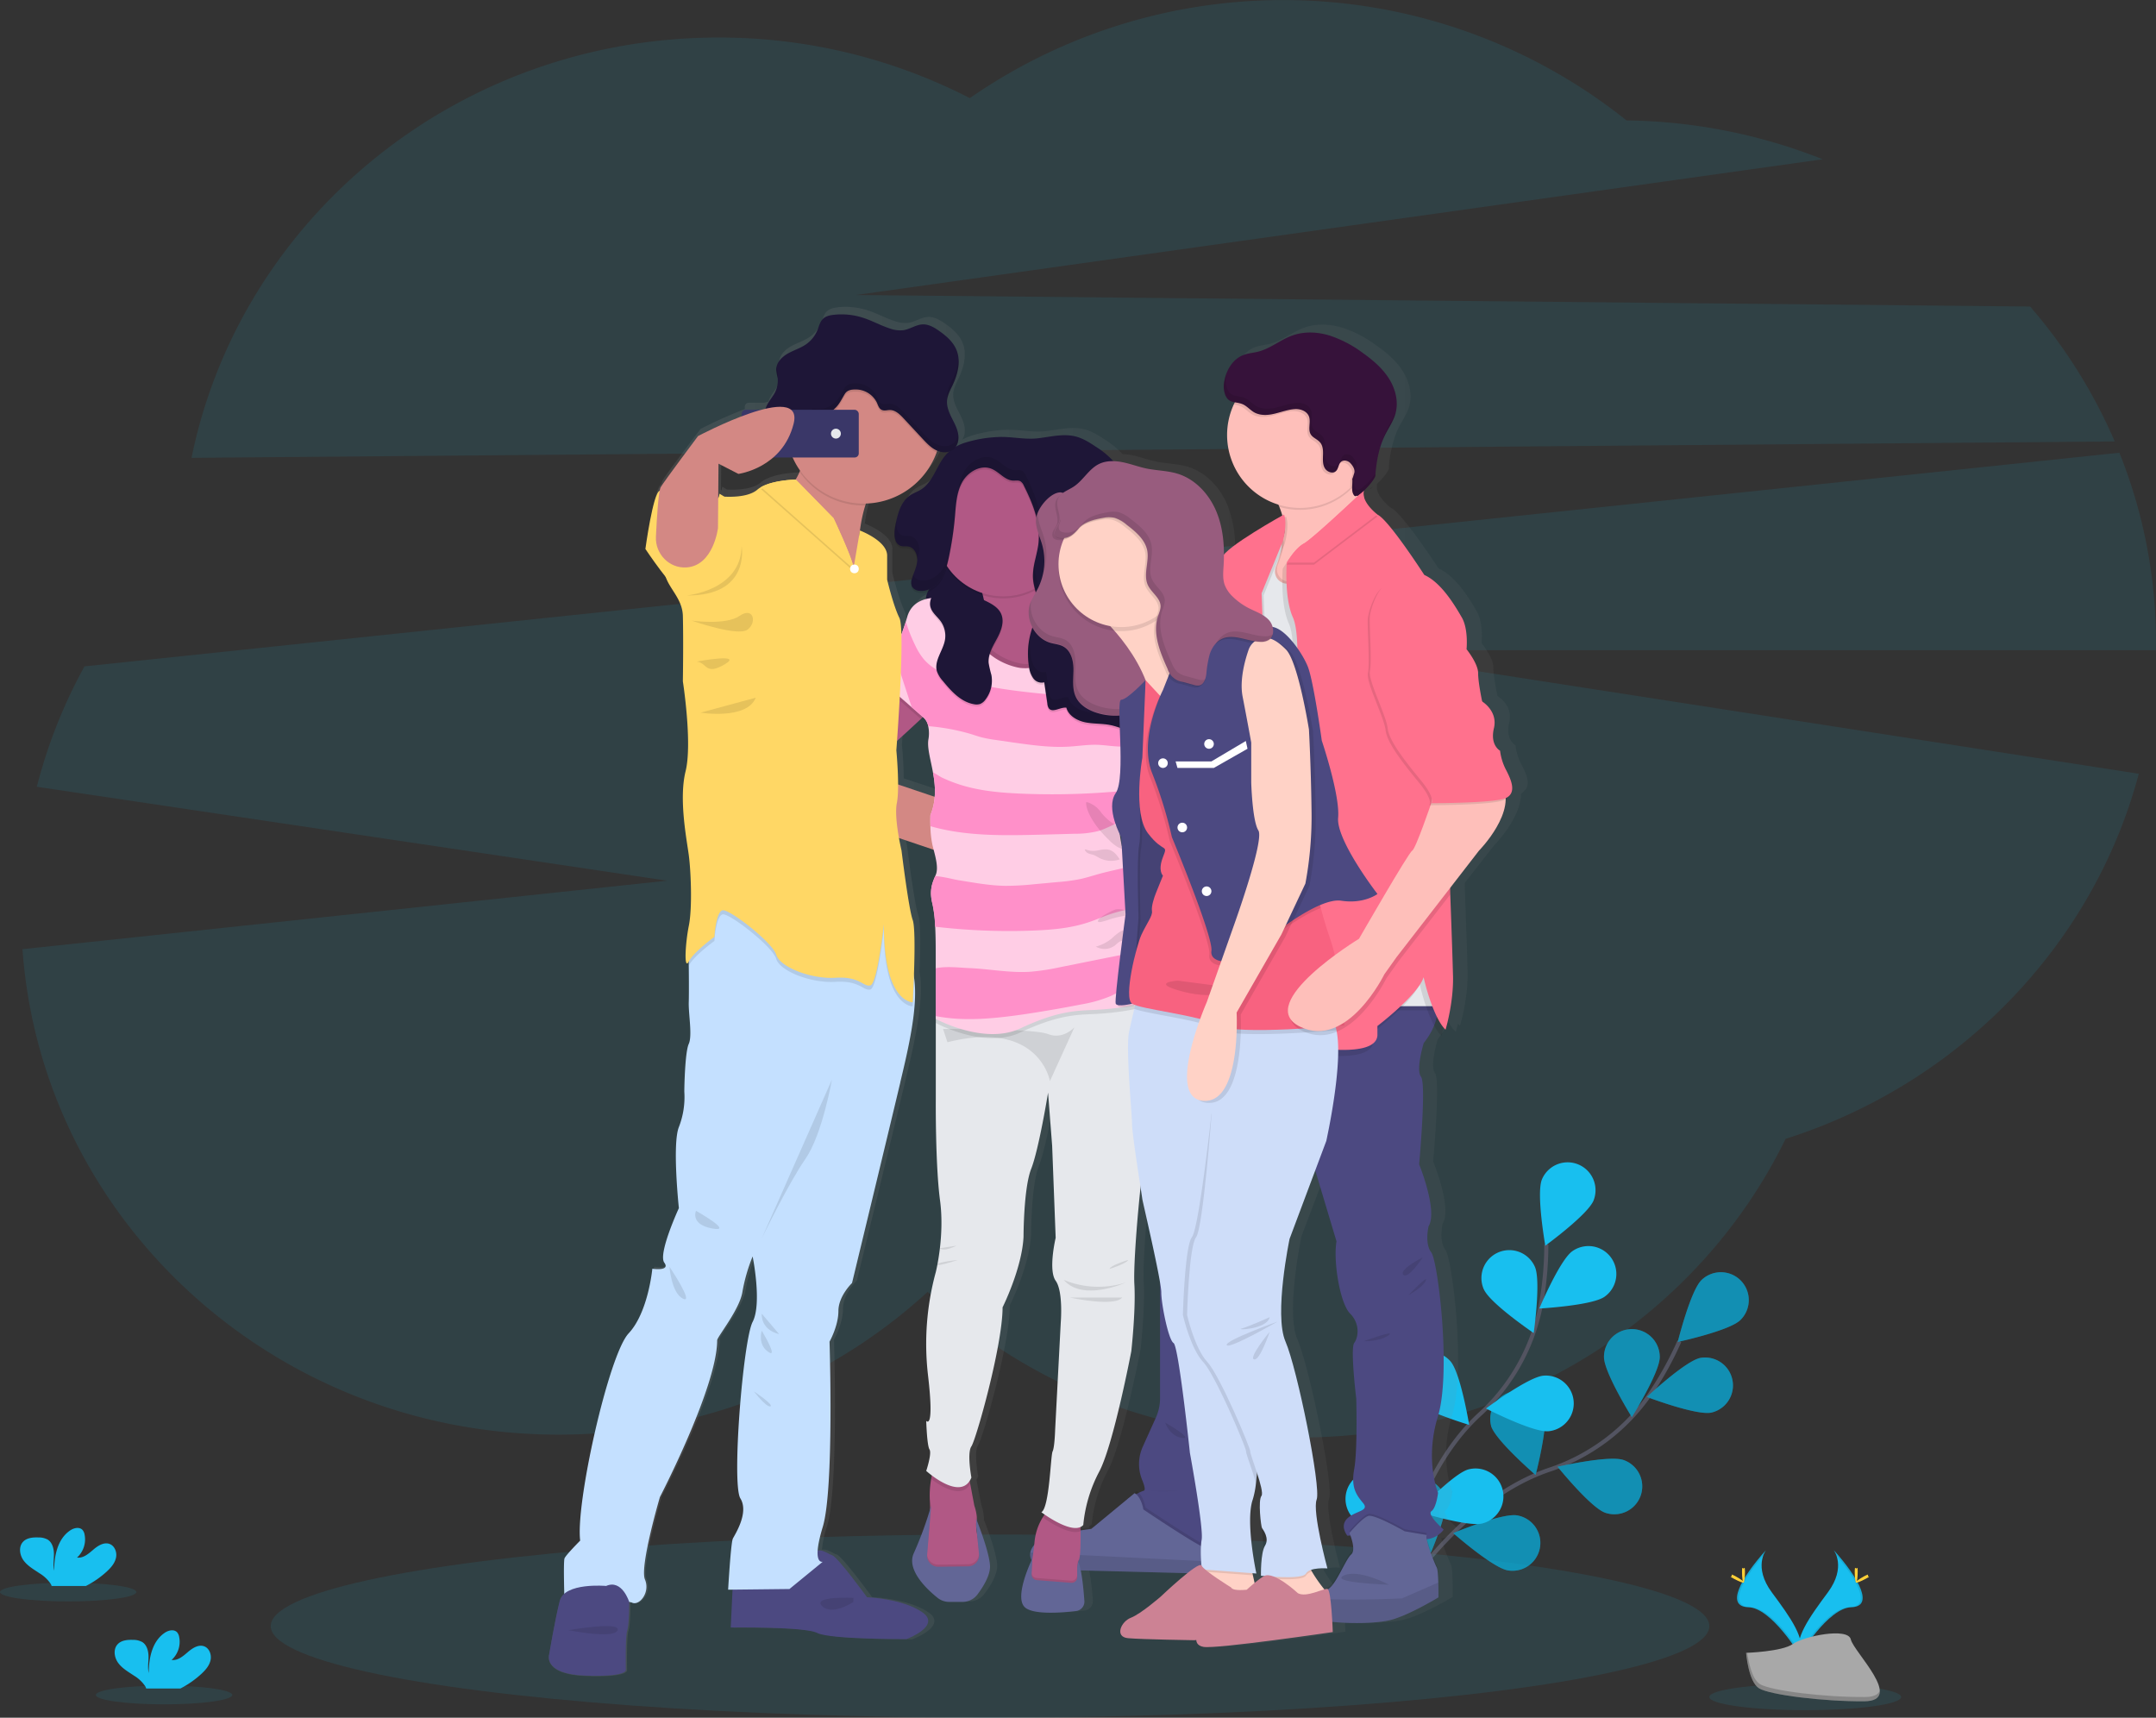<svg xmlns="http://www.w3.org/2000/svg" width="1054.69" height="840.23"><rect width="100%" height="100%" fill="#333333" stroke="none"/><defs><linearGradient id="a" x1="341.12" x2="820" y1="514.64" y2="514.64" gradientUnits="userSpaceOnUse"><stop offset="0" stop-color="#808080" stop-opacity=".25"/><stop offset=".54" stop-color="#808080" stop-opacity=".12"/><stop offset="1" stop-color="#808080" stop-opacity=".1"/></linearGradient></defs><title>group selfie</title><path fill="#18bfef" d="M1034.5 215.94a254.34 254.34 0 0 0-41.4-66l-574.37-5.63 472.9-66.4a268.3 268.3 0 0 0-95.95-19A268.93 268.93 0 0 0 474.43 48 267.75 267.75 0 0 0 351.5 18.36c-127.62 0-233.96 88.38-257.8 205.6zM1054.68 314.24a248.33 248.33 0 0 0-17.9-92.78L41.34 325.96a249.9 249.9 0 0 0-23.32 58.9l308.32 45.94L11 464.3C20.5 597 134.24 701.77 273.2 701.77c69.94 0 133.5-26.56 180.6-69.85 47.23 44.1 111.4 71.24 182.1 71.24 104.9 0 195.43-59.72 237.6-146.08 84.58-26.85 150.3-94.26 172.78-178.58l-389.83-60.47h398.2c0-1.26.03-2.52.03-3.8z" opacity=".1"/><path fill="none" stroke="#535461" stroke-width="2" stroke-miterlimit="10" d="M678.87 790.86s31.5-55.8 79-71.9a97.17 97.17 0 0 0 49.2-36.8 164.1 164.1 0 0 0 14.46-26.05"/><path fill="#18bfef" d="M851.34 645.75c-5.4 5.24-30.6 10.67-30.6 10.67s6.2-25 11.6-30.25a13.64 13.64 0 1 1 19 19.58zM837.13 691c-7.4 1.47-31.48-7.67-31.48-7.67s18.78-17.63 26.17-19.1a13.65 13.65 0 0 1 5.3 26.77zM785.26 739.97c-7.12-2.47-23.3-22.5-23.3-22.5s25.1-5.75 32.23-3.3a13.65 13.65 0 0 1-8.94 25.8zM737.67 768.18c-7.43-1.23-26.77-18.25-26.77-18.25s23.78-9.9 31.2-8.67a13.64 13.64 0 0 1-4.43 26.92zM784.65 663.8c0 7.53 13.63 29.4 13.63 29.4s13.65-21.86 13.66-29.4a13.65 13.65 0 0 0-27.3 0zM729.4 697.5c2.26 7.2 21.8 24 21.8 24s6.5-24.94 4.25-32.13a13.64 13.64 0 0 0-26 8.15zM680.22 737.62c1 7.46 17.44 27.3 17.44 27.3s10.6-23.47 9.6-30.94a13.65 13.65 0 0 0-27 3.64z"/><path d="M851.34 645.75c-5.4 5.24-30.6 10.67-30.6 10.67s6.2-25 11.6-30.25a13.64 13.64 0 1 1 19 19.58zM837.13 691c-7.4 1.47-31.48-7.67-31.48-7.67s18.78-17.63 26.17-19.1a13.65 13.65 0 0 1 5.3 26.77zM785.26 739.97c-7.12-2.47-23.3-22.5-23.3-22.5s25.1-5.75 32.23-3.3a13.65 13.65 0 0 1-8.94 25.8zM737.67 768.18c-7.43-1.23-26.77-18.25-26.77-18.25s23.78-9.9 31.2-8.67a13.64 13.64 0 0 1-4.43 26.92zM784.65 663.8c0 7.53 13.63 29.4 13.63 29.4s13.65-21.86 13.66-29.4a13.65 13.65 0 0 0-27.3 0zM729.4 697.5c2.26 7.2 21.8 24 21.8 24s6.5-24.94 4.25-32.13a13.64 13.64 0 0 0-26 8.15zM680.22 737.62c1 7.46 17.44 27.3 17.44 27.3s10.6-23.47 9.6-30.94a13.65 13.65 0 0 0-27 3.64z" opacity=".25"/><path fill="none" stroke="#535461" stroke-width="2" stroke-miterlimit="10" d="M680.68 789.75s6.2-63.8 43-97.73a97.1 97.1 0 0 0 30.06-53.57 163.43 163.43 0 0 0 2.7-29.74"/><path fill="#18bfef" d="M779.58 587.18c-2.82 7-23.64 22.16-23.64 22.16s-4.48-25.37-1.67-32.36a13.64 13.64 0 0 1 25.3 10.2zM784.9 634.33c-6.17 4.33-31.9 5.75-31.9 5.75s10-23.73 16.2-28.07a13.64 13.64 0 0 1 15.7 22.33zM757.34 700.1c-7.5.64-30.43-11.12-30.43-11.12s20.64-15.43 28.15-16.06a13.64 13.64 0 0 1 2.3 27.2zM725.25 745.2c-7.3 1.88-31.87-5.84-31.87-5.84s17.72-18.7 25-20.6a13.65 13.65 0 0 1 6.85 26.43zM725.9 630.72c3.05 6.9 24.37 21.35 24.37 21.35s3.63-25.5.58-32.4a13.64 13.64 0 1 0-25 11zM689.05 683.9c5 5.68 29.65 13.1 29.65 13.1s-4.17-25.43-9.14-31.1a13.64 13.64 0 0 0-20.5 18zM660.34 740.53c4 6.42 27 17.9 27 17.9s.2-25.76-3.76-32.18a13.64 13.64 0 1 0-23.24 14.28z"/><ellipse cx="33.36" cy="778.77" fill="#18bfef" rx="33.36" ry="4.58" opacity=".1"/><ellipse cx="80.25" cy="829.12" fill="#18bfef" rx="33.36" ry="4.58" opacity=".1"/><path fill="#18bfef" d="M98.6 818.7c2-1.84 3.83-4 4.4-6.63s-.56-5.78-3.07-6.74c-2.8-1.08-5.82.88-8.1 2.85s-4.9 4.22-7.88 3.8a12 12 0 0 0 3.7-11.23 4.73 4.73 0 0 0-1-2.28c-1.55-1.67-4.38-1-6.25.36-6 4.2-7.6 12.27-7.65 19.55-.6-2.62-.1-5.36-.1-8s-.76-5.68-3-7.12a9.1 9.1 0 0 0-4.62-1.1c-2.68-.1-5.66.18-7.48 2.14-2.27 2.43-1.68 6.5.3 9.18s5 4.36 7.73 6.2a17.23 17.23 0 0 1 5.54 5.28 6.32 6.32 0 0 1 .4 1h16.72a47 47 0 0 0 10.37-7.26zM52.34 768.62c2-1.83 3.82-4 4.4-6.62s-.57-5.78-3.08-6.74c-2.8-1.08-5.82.87-8.1 2.84s-4.9 4.22-7.88 3.8a12 12 0 0 0 3.7-11.22 4.68 4.68 0 0 0-1-2.28c-1.55-1.67-4.38-1-6.25.36-6 4.2-7.62 12.27-7.65 19.55-.6-2.62-.1-5.35-.1-8.05s-.76-5.67-3-7.12a9.12 9.12 0 0 0-4.62-1.08c-2.68-.1-5.66.17-7.48 2.12-2.27 2.44-1.7 6.5.3 9.2s5 4.34 7.73 6.2a17.26 17.26 0 0 1 5.55 5.27 5.8 5.8 0 0 1 .4.94h16.78a46.3 46.3 0 0 0 10.3-7.16z"/><ellipse cx="883.1" cy="830.11" fill="#18bfef" rx="46.92" ry="6.44" opacity=".1"/><path fill="#18bfef" d="M897.07 758.3s6.3 8.22-2.9 20.63-16.77 22.9-13.7 30.63c0 0 13.86-23.05 25.14-23.37s3.88-14.04-8.53-27.9z"/><path d="M897.07 758.3a10.3 10.3 0 0 1 1.28 2.58c11 12.93 16.88 25 6.3 25.3-9.86.3-21.7 17.92-24.52 22.37a9.16 9.16 0 0 0 .33 1s13.88-23.04 25.15-23.36 3.88-14.04-8.53-27.9z" opacity=".1"/><path fill="#ffd037" d="M908.76 768.78c0 2.9-.33 5.24-.73 5.24s-.72-2.35-.72-5.24.4-1.53.8-1.53.66-1.37.66 1.53zM912.77 772.23c-2.54 1.4-4.76 2.22-4.95 1.87s1.7-1.76 4.25-3.14 1.54-.38 1.73 0 1.54-.1-1.03 1.27z"/><path fill="#18bfef" d="M863.86 758.3s-6.3 8.22 2.9 20.63 16.77 22.9 13.7 30.63c0 0-13.86-23.05-25.15-23.37s-3.85-14.04 8.56-27.9z"/><path d="M863.86 758.3a10.08 10.08 0 0 0-1.3 2.58c-11 12.93-16.86 25-6.28 25.3 9.86.3 21.7 17.92 24.52 22.37a7.5 7.5 0 0 1-.34 1s-13.86-23.04-25.12-23.36-3.9-14.04 8.52-27.9z" opacity=".1"/><path fill="#ffd037" d="M852.17 768.78c0 2.9.33 5.24.73 5.24s.72-2.35.72-5.24-.4-1.53-.8-1.53-.65-1.37-.65 1.53zM848.16 772.23c2.54 1.4 4.76 2.22 4.95 1.87s-1.7-1.76-4.25-3.14-1.53-.38-1.73 0-1.5-.1 1.04 1.27z"/><path fill="#a8a8a8" d="M854.17 808.5s17.58-.55 22.88-4.33 27-8.27 28.35-2.22 26.42 30.1 6.57 30.25-46.1-3.1-51.4-6.3-6.4-17.4-6.4-17.4z"/><path d="M912.34 830.1c-19.85.17-46.1-3.08-51.4-6.3-4-2.45-5.63-11.25-6.17-15.3h-.6s1.13 14.17 6.4 17.4 31.57 6.46 51.4 6.3c5.74-.05 7.72-2.1 7.6-5.1-.8 1.82-2.98 3-7.23 3z" opacity=".2"/><ellipse cx="484.31" cy="795.42" fill="#18bfef" rx="351.87" ry="44.81" opacity=".1"/><path fill="url(#a)" d="M817 404a27.46 27.46 0 0 1-3-9.58s-5.08-2.68-3.05-11.1-5.76-13-5.76-13c0-.04-2-9.38-2-14.07s-5.76-11.74-5.76-11.74 1-9.84-2.38-15.64-10.16-17.17-18.63-20.9c0 0-18-27.55-23.37-29.7 0 0-5.7-4.2-6.76-9a14.63 14.63 0 0 1 0-1.65 1.43 1.43 0 0 1 0-.2c0-.3 0-.56 0-.86 2.77-2.55 5.68-6.22 5.77-7.42a58.68 58.68 0 0 1 3.27-16.47c.2-.55.42-1.1.65-1.62s.53-1.25.84-1.87c1.74-3.48 4.1-6.7 5.18-10.45.08-.27.15-.55.22-.82 1.32-5.58-.26-11.6-3.34-16.48-3.24-5.12-8-9.13-13-12.64a58.14 58.14 0 0 0-16.5-8.6c-6-1.82-12.52-2.17-18.4-.14s-11 6.42-17.08 8c-2.56.66-5.26.8-7.7 1.8-4.95 2-8.08 7-9.15 12.2a16.9 16.9 0 0 0-.38 3.67 10.22 10.22 0 0 0 .68 3.58 5.12 5.12 0 0 0 3.58 3.44l.55.14.7.14c-.2.36-.4.7-.56 1.08a35.4 35.4 0 0 0-3.3 15 35.92 35.92 0 0 0 25.5 34.27c.16.38.32.77.47 1.15.56 1.38 1.06 2.8 1.47 4.24-4.38 2.43-24.16 13.57-28.94 19.13a54 54 0 0 0-3.85-21.26c-3.58-8.38-10.4-15.74-19.2-18.4-5-1.5-10.27-1.5-15.35-2.53-4-.8-7.8-2.27-11.78-3.1a26.64 26.64 0 0 0-4.8-.54 42.12 42.12 0 0 0-8.8-7.2c-3.12-2.07-6.4-4.1-10.05-5-6.17-1.53-12.62.26-19 .94-6.7.72-13.15-1-19.75-.63a63.57 63.57 0 0 0-17 3.05 24.53 24.53 0 0 0-3.93 1.8c.08-.13.18-.24.26-.37s.18-.35.27-.53.13-.24.18-.37.16-.44.23-.67a2.3 2.3 0 0 0 .1-.28 7.13 7.13 0 0 0 .17-.8v-.17a7.32 7.32 0 0 0 .1-.92.15.15 0 0 0 0-.07 10.62 10.62 0 0 0-.18-2.5c-.56-2.82-2-5.36-3.3-7.93s-2.4-5.36-2.15-8.22c0-.23 0-.47.1-.7a7.45 7.45 0 0 1 .16-.82v-.06a8.2 8.2 0 0 1 .23-.8c.08-.28.17-.55.27-.82.1-.27.2-.53.32-.8l.35-.8c.12-.28.25-.55.38-.82.27-.54.53-1.08.8-1.62s.43-1 .64-1.42l.12-.27c.4-1 .77-2 1.1-3 0-.1.06-.2.1-.3a27.73 27.73 0 0 0 .75-3c0-.1 0-.2 0-.3a21.27 21.27 0 0 0 .3-3.08v-.32a14.85 14.85 0 0 0-1.13-5.87c-1.67-3.93-5.1-6.85-8.63-9.3-2.4-1.65-5.06-3.23-8-3.17-3.44.07-6.45 2.4-9.85 2.88a14.84 14.84 0 0 1-6.5-.8c-4.73-1.5-9.1-4-13.85-5.45a34.67 34.67 0 0 0-14.1-1.35c-2 .22-4.07.68-5.48 2.07s-1.92 3.56-2.7 5.45a15.85 15.85 0 0 1-5.78 7.1c-2.83 1.9-6.2 2.87-9.18 4.58-2.48 1.42-4.76 3.66-5.4 6.33a4.1 4.1 0 0 0-.12.7.77.77 0 0 0 0 .15 4.4 4.4 0 0 0 0 .73 30.2 30.2 0 0 0 .7 3.87c0 .07 0 .14 0 .22.43 3-.74 6.13-2.44 8.72-1.3 2-3 4-3.58 6.23-.7.16-1.43.34-2.16.53H439a2 2 0 0 0-2 2V230a220 220 0 0 0-21.67 9.73s-16.77 22.13-18.55 25.15a6.94 6.94 0 0 0-.53 1.8c-3.3 1-7.1 28.63-7.1 28.63s4.8 7.15 10.12 13.8c2.1 6.15 8.3 11 8.5 19.16.33 12.32 0 32.2 0 32.2s4.76 30.43 1.35 44.26.62 33.7 1.63 41.5 1.78 25.65 0 34.45-2.54 22.4 0 17.6c0 0 0 .76 0 2 .05 4.17.12 13.75 0 18.15-.17 5.7 1.86 16.43 0 20.45s-2.2 21.13-2.2 23.48a40.2 40.2 0 0 1-2.7 17.44c-3.4 8.37 0 39.9 0 39.9s-10.47 22.46-7.27 26.82-5.94 3-5.94 3-2 21.47-11.86 31.86-26.42 83.5-24.05 101.94c0 0-7.1 7-7.8 8.72-.46 1.18-.27 11.44-.1 17.45a6.84 6.84 0 0 0-2.26 3.5c-2.37 9.22-5.25 26.33-5.25 26.33s-3.22 9.55 17.6 10.4 20.5-2.7 20.5-2.7-.33-16.45.68-19.37 1-14 1-14.16a6.3 6.3 0 0 1 1.4.34c3.73 1.67 9.15-5 6.44-11.4s7.45-40.58 7.45-40.58 28.44-54.2 28.44-77.13c0-1.67 11.17-15.1 12.54-23.8a84 84 0 0 1 5.08-17.45s4.73 23.14 0 32.2-10.5 79.8-6.1 86.85-2.7 17.77-3.73 19.78-2.37 25.16-2.37 25.16h2.24l-.9 18.64s36.76-.5 43 2.68 44.38 3 44.38 3 17.6-6.54 7.8-13.25-27.44-7.37-27.44-7.37-14.6-20-17.34-20.85c-1.83-.55-4.67-2.88-7.25-2.36a53.24 53.24 0 0 1 2.5-11.54c5.77-18.78 3.4-91.22 3.4-91.22s4.4-7.7 4.4-15.1 6.77-13.74 6.77-13.74 19.65-80.48 24-98.92c3.88-16.28 9.1-37.78 6.76-51.83 0-.12 0-.22-.07-.33.4-10.57.63-24.3-.58-27.58-2-5.55-5.56-34.22-5.56-34.22s-.67-2.77-1.34-6.54l17.23 5.75c1.25 4.77 2.54 9.6 1.12 12.87l-.2.5c-1.54 3.53-3 7.18-1.4 13.58A61 61 0 0 1 533.2 481c.23 5 .2 10.16.25 13.8 0 1.5 0 3.86 0 6.66 0 8 0 19.6 0 23.5V565.9s-.26 32.2 2.1 49.8a95.77 95.77 0 0 1-.07 23.52c-.4 3.22-.85 5.95-1.23 8-.45 2.34-.8 3.7-.8 3.7a132.64 132.64 0 0 0-3.88 50.55c3.3 27.92-.88 22.63-.88 22.63s.36 12.08 1.63 14.1-1.64 10.55-1.64 10.55 1.1 1 2.84 2.28c-.12.55-.24 1.13-.35 1.76a45.2 45.2 0 0 0-.62 11.3c.06.82.08 1.7.06 2.6 0 .4 0 .77 0 1.16a170.44 170.44 0 0 1-8 21.4c-3.88 8.24 6.6 17.9 11.78 22a9.27 9.27 0 0 0 5.8 2h6.62a9.3 9.3 0 0 0 7.4-3.68c2.84-3.72 6.57-9.6 6.25-14.32-.44-6.4-5.1-18.54-6.5-22a8.18 8.18 0 0 0 .04-.88 24.44 24.44 0 0 0-1.3-6.5l-2.07-10.68-.3-1.54a9.72 9.72 0 0 0 .85-1.6s-2.3-12.08 0-15.35 15.5-49.54 15.5-68.4c0 0 9.65-19.1 10.4-34.7 0 0 0-23.9 3.82-33.46s8.38-37.47 8.38-37.47l2.07 26.15 1.73 45.27s-3.8 15.84 0 21.12 2.54 20.37 2.54 20.37l-2.8 52.8s-.24 8.8-1.26 10.82-1.6 27.63-5.6 29.9c0 0 .62.46 1.65 1.16-.3.4-.62.84-1 1.36a27.52 27.52 0 0 0-4.13 12.44c0 .4-.08.76-.12 1.14a8.64 8.64 0 0 0-1.93 3.75 5.4 5.4 0 0 0 .64 3.75c-1.73 3.7-8.3 18.67-3.4 23.18 4.08 3.77 18.2 2.7 25.45 1.84a4.67 4.67 0 0 0 4.14-4.94 123.94 123.94 0 0 0-1.82-15l53 1.35c-5.85 4.6-13.17 11.5-13.17 11.5s-9.9 8.56-14.85 10.44-8.22 9.43-1.44 10.05 33.07 1 33.07 1l.93-.15c.08 1.58 1 2.93 3.57 3.38 6.35 1.13 64.27-7.3 64.27-7.3s-.08-2.12-.24-5c9.65 1 23.35.86 30.38-1.3 9.32-2.85 22.35-10.72 22.35-10.72s0-1 0-2.57 0-3.54-.08-5.72c-.1-3.28-.3-6.6-.78-7.5a80.32 80.32 0 0 1-4.74-12.87 12.13 12.13 0 0 0 8.22-4.7s-8.56-7.4-6.1-9 3.3-9.07 3.3-9.07-6.78-16.1-.08-37.56.08-76.46-3.3-80.77-1.36-12.8-1.36-12.8c4.75-7.7-4.65-30.5-4.65-30.5s3.64-39.58.93-43.12 1.32-16.65 1.32-16.65a34.45 34.45 0 0 0 5.15-8.6 20.1 20.1 0 0 0 3.65 5.05s.46-1.5 1.07-4a13.52 13.52 0 0 0 1 1s4.07-13.22 3.73-26.63-1.35-40-1.35-40l-.06-3.24 14.27-18.25s13.22-13.27 13.3-25.44A5 5 0 0 0 818 417c3.75-2.83 1.54-8.24-1-13zm-191.36 33l.23 4.14a55 55 0 0 1-.95-5.53c.45.8.74 1.32.74 1.32zM743 268.82a8.9 8.9 0 0 0 1.36-.83l-1.3 1.18c.02-.12 0-.24-.06-.36zM540.1 247.2a18 18 0 0 0-1.47 1.42c-4.8 5.3-6.35 13.4-12.42 17.2-1.7 1.07-3.67 1.7-5.36 2.82-4.1 2.7-5.83 7.55-6.93 12.42 0-.36.07-.7.12-1.06-.33 1.34-.6 2.7-.85 4a15.8 15.8 0 0 0-.17 5.36c.17 2.48 1.06 4.7 3.36 5.28 1.16.3 2.4 0 3.58.23 2.3.42 3.76 2.57 4.2 4.9a2.1 2.1 0 0 1 0 .26v-.06c0 .27.08.55.1.82a1.1 1.1 0 0 0 0 .17 26.7 26.7 0 0 1-2 6.75l-.06-.24c-.26.7-.5 1.42-.7 2.14a6.1 6.1 0 0 0-.24 3.2 3.55 3.55 0 0 0 .4 1.77 4.5 4.5 0 0 0 3.24 2 9.14 9.14 0 0 0 4.58-.4 10 10 0 0 0-1 3.54 12.2 12.2 0 0 0-9.25 8.72c-.23.82-.48 1.63-.74 2.44-.68 2.14-1.42 4.25-2.2 6.3-.1-4.08-.4-7-1-8.16-3-6-6.08-18.87-6.08-18.87v-11.8c0-7.27-13.4-12.3-13.5-12.34a73.06 73.06 0 0 1 2.64-12.33c.1-.34.22-.67.33-1a38.62 38.62 0 0 0 35.12-25.07c.1-.3.2-.6.3-.9a9.47 9.47 0 0 0 4 .78 7.32 7.32 0 0 0 2.03-.3zm-25.36 163.4c0-7.84-.87-16.4-.87-16.4s.13-1.75.34-4.67c4.94-4.38 9.8-8.86 11.86-10.8.67-.6 1-1 1-1a7.56 7.56 0 0 1 2.6 4.5 16.5 16.5 0 0 1 .12 6.58c-.68 4.2 1.1 9.8 2.28 16.23a46.5 46.5 0 0 1 .9 11.62zm92 364.8a69.35 69.35 0 0 1 7.88-26.15c7.1-13.08 16-59.36 16-59.36s2.3-20.13 1.52-32.96c-.47-8 1.2-30.6 3.1-47.8.5 3.33.86 5.6.87 5.8 0 .64 6.7 28.65 8.8 41V713a22.88 22.88 0 0 1-2.04 9.46L636.3 737a20.54 20.54 0 0 0-.16 16.48c1.06 2.54 1.68 4.8.7 5.08a15.74 15.74 0 0 0-2.44 1 5.8 5.8 0 0 0-1.08-.84l-21.56 17.6-6.34.87c0-.3 0-.55 0-.8a4.22 4.22 0 0 0 1.37-1zM692 803.9l-.84-3.73-.23-1 2 .15s-5.6-25.65-1.78-36.47a41.43 41.43 0 0 0 1.6-8.05c.18-1.56.35-3.24.5-5 1.65 5 3.1 10.16 2.2 11.3-1.77 2.25-.2 15.08.28 15.83s3.8 5 1.5 8.64-2 14.82-2 14.82.6.06 1.56.14a34.67 34.67 0 0 0-4.8 3.37zm28.48-5.55c-.16-.28-.3-.57-.46-.85 3.25-1.15 8.17-.76 8.17-.76s-7.63-27.87-5.34-33.9-9.66-64.4-15.5-77.73 2-50.54 2-50.54l12.76-33.7 10.57 34.94c-1.7 9.7 1.7 30.54 6.77 35.57s4.06 11.73 2 14.42 1 27.48 1 27.48.68 25.5-1 34.54 1 12.75 4.4 16.77-3.72 3.68-7.8 7.5 0 8.6 0 8.6l1.5-.12a22.5 22.5 0 0 1 1.37 5.8 3.48 3.48 0 0 1-1 2.52c-2.72 2.35-7.12 13.92-11 16.77-.44.33-1 .75-1.53 1.24-.22 0-.48.1-.77.18a66.52 66.52 0 0 1-6.2-8.73zm-285.1-540.23a36.45 36.45 0 0 0 17.27-8.05h9.7a37.68 37.68 0 0 0 3.7 6.4c-.1.23-.17.44-.26.67a25.4 25.4 0 0 1-1.95 3.8s-11 .16-17.25 3.7a11.85 11.85 0 0 0-1.83 1.28c-4.22 3.6-12.64 3.63-16.5 3.42l-2.27-1.4-.4 1.82-.25.2.14-16.87zM553.58 775v1.36a10.64 10.64 0 0 1 0-1.36zm0 1.56l.1 1.1c0-.42-.03-.78-.06-1.12z" transform="translate(-72.66 -29.89)"/><path fill="#d38884" d="M431.6 381.13l39.5 13.32-7.9 23.4-39.5-13.32z"/><path fill="#4c4981" d="M701.8 484.88s6 11-5.32 25.33c0 0-4 12.96-1.33 16.5s-.92 42.84-.92 42.84 9.25 22.67 4.6 30.34c0 0-2 8.42 1.32 12.7s9.84 58.96 3.25 80.3.08 37.33.08 37.33-.83 7.34-3.25 9 6 9 6 9a11.63 11.63 0 0 1-13.43 4c-8.66-3-33.66-1-33.66-1s-4-4.7 0-8.5 11-3.5 7.66-7.5-6-7.66-4.33-16.66 1-34.33 1-34.33-3-24.66-1-27.32 3-9.34-2-14.34-8.33-25.7-6.67-35.35l-18.66-62.32-36.67-60 53.87-7.77z"/><path fill="#febfba" d="M667.14 252.2v38h-51l-1.33-3.72s5-13.92 11.68-21.58c3.3-3.8 1.77-10.83-.63-16.93a76.74 76.74 0 0 0-5.7-11.4s46-29 43.66-11.34a60.2 60.2 0 0 0-.46 11.4c.56 10.23 3.8 15.58 3.8 15.58z"/><path d="M663.8 225.2a60.2 60.2 0 0 0-.46 11.4 35.75 35.75 0 0 1-37.5 11.35 76.74 76.74 0 0 0-5.7-11.4s46-29 43.67-11.34z" opacity=".1"/><path fill="#febfba" d="M671.62 212.74a35.67 35.67 0 1 1-35.66-35.63 35.6 35.6 0 0 1 35.66 35.64z"/><path d="M622.48 260.45l-15.67 25-9 67.27v55.15l2 19.66 37.16 2.67 16.52-55.5 12.67-56.83 13.66-11.67-32.32-36.67s-6.24 8.75-13.3 13.84a6 6 0 0 1-9.12-7c2-5.24 3.8-11.06 2.42-12.45a14.44 14.44 0 0 0-6.67-3.43" opacity=".1"/><path fill="#e6e8ec" d="M621.48 261.45l-15.67 25-9 67.27v55.15l2 19.66 37.16 2.67 16.52-55.5 12.67-56.83 13.66-11.67-32.32-36.67s-6.24 8.75-13.3 13.84a6 6 0 0 1-9.12-7c2-5.24 3.8-11.06 2.42-12.45a14.44 14.44 0 0 0-6.67-3.43"/><path d="M675.15 494.2h32.33l-4.33-21-.67-9.15-15.66 9.83-11.67 20.33z" opacity=".1"/><path fill="#e6e8ec" d="M675.15 492.2h32.33l-4.33-21-.67-9.15-15.66 9.83-11.67 20.33z"/><path d="M629.15 252.68s-29.34 16.2-30.34 21.2-8 39.33-8 39.33v31l29-10.62-1.65-42.4 10.33-25.3s2.43-8.33.67-13.2z" opacity=".1"/><path fill="#ff718d" d="M628.15 251.68s-29.34 16.2-30.34 21.2-8 39.33-8 39.33v31l29-10.62-1.65-42.4 10.33-25.3s2.43-8.33.67-13.2z"/><path d="M708.8 480.2c.34 13.34-3.66 26.48-3.66 26.48-5-4.73-9.22-18.75-10.73-25.68-2.5 8.54-22.6 23.88-22.6 23.88v4.66c-1 13-43 4-43 4l2.68-167.33s3.33-31.66-1-41.22-3-26.77-3-26.77 4-7 8.33-9.32 28.56-25.27 29.32-26a20.84 20.84 0 0 0 0 2.86c.62 8.4 6.66 8.93 6.66 8.93 5.33 2.14 23 29.54 23 29.54 8.33 3.7 15 15 18.33 20.77s2.35 15.56 2.35 15.56 5.66 7 5.66 11.67 2 14 2 14l-16.65 38.6 1 55.7s1.03 26.38 1.36 39.7z" opacity=".1"/><path fill="#ff718d" d="M710.8 477.2c.34 13.34-3.66 26.48-3.66 26.48-5-4.73-9.22-18.75-10.73-25.68-2.5 8.54-22.6 23.88-22.6 23.88v4.66c-1 13-43 4-43 4l.23-13.65v-1.3l2.43-152.35s3.33-31.67-1-41.23-3-26.77-3-26.77 4-7 8.33-9.33 28.54-25.27 29.3-26a20.84 20.84 0 0 0 0 2.86c.62 8.4 6.66 8.93 6.66 8.93 5.33 2.15 23 29.55 23 29.55 8.33 3.7 15 15 18.33 20.76s2.33 15.57 2.33 15.57 5.66 7 5.66 11.67 2 14 2 14l-14.76 34.26-1.87 4.32 1 55.68s1 26.38 1.34 39.7z"/><path d="M703.64 780.38s-12.83 7.83-22 10.67-29.83 2.16-37.5 0c-5.13-1.45-2.42-6.4 1.1-10.38a34.5 34.5 0 0 1 4.9-4.62c3.84-2.84 8.17-14.34 10.84-16.67s-.84-10.5-.84-10.5 6.17-7.33 9.17-8.33 17.84 7.5 17.84 7.5l10.84 1.83c-1.17 1.5 3.83 14 4.83 15.83.48.88.7 4.2.78 7.45.1 3.65.06 7.23.06 7.23z" opacity=".1"/><path fill="#626696" d="M703.64 781.38s-12.83 7.83-22 10.67-29.83 2.16-37.5 0c-5.13-1.45-2.42-6.4 1.1-10.38a34.5 34.5 0 0 1 4.9-4.62c3.84-2.84 8.17-14.34 10.84-16.67s-.84-10.5-.84-10.5 6.17-7.33 9.17-8.33 17.84 7.5 17.84 7.5l10.84 1.83c-1.17 1.5 3.83 14 4.83 15.83.48.88.7 4.2.78 7.45.1 3.65.06 7.23.06 7.23z"/><path d="M703.64 781.38s-12.83 7.83-22 10.67-29.83 2.16-37.5 0c-5.13-1.45-2.42-6.4 1.1-10.38 9.04 1.65 40.57.2 40.57.2l17.78-7.76c.1 3.7.06 7.28.06 7.28zM679.48 775.2s-14.83-8-22.17-4.5 22.18 4.5 22.18 4.5z" opacity=".1"/><path fill="#4c4981" d="M567.48 595.2v88.76a22.9 22.9 0 0 1-2 9.4l-6.5 14.43a20.6 20.6 0 0 0-.16 16.36c1 2.53 1.65 4.77.68 5.05-2.33.68-8 4.1-8 4.1s32.33 38.9 44.33 29.24 6.34-74 6.34-74 .67-56.66 1.33-57.66 1.67-32 1.67-32z"/><path d="M673.8 252.68l-31 23.53H629.5s4-7 8.33-9.32 28.56-25.27 29.32-26a6.57 6.57 0 0 0 0 2.86c1.08 4.78 6.7 8.94 6.7 8.94z" opacity=".1"/><path fill="#ff718d" d="M673.8 251.68l-31 23.53H629.5s4-7 8.33-9.32 28.56-25.27 29.32-26a6.57 6.57 0 0 0 0 2.86c1.08 4.78 6.7 8.94 6.7 8.94z"/><path d="M671.62 212.74a35.6 35.6 0 0 1-11.1 25.88c0-.16 0-.32 0-.48.32-5.62-.7.07 1-5.83.48-1.64-.7-3.46-1.87-4.74s-3.32-1.8-4.63-.68-1.2 3.32-2.47 4.52c-1.58 1.5-4.4.43-5.48-1.47s-.93-4.22-.87-6.4 0-4.55-1.45-6.2-3.48-2.18-4.53-3.9c-1.56-2.52.18-6-.88-8.76-1-2.54-4-3.7-6.75-3.58-6.38.3-12.66 4.6-19.1 2.04-2.55-1-4.37-3.6-6.84-4.54a15.57 15.57 0 0 0-3.16-.74 35.67 35.67 0 0 1 68.08 14.88z" opacity=".1"/><path fill="#36123a" d="M599.34 193.1a12.66 12.66 0 0 1-.3-7.2c1.05-5.15 4.12-10.2 9-12.14 2.4-1 5.06-1.13 7.58-1.78 6-1.56 10.93-5.9 16.8-7.94s12.24-1.68 18.12.13a57.13 57.13 0 0 1 16.23 8.55c4.9 3.5 9.56 7.48 12.75 12.56s4.75 11.45 3.08 17.2c-1.08 3.73-3.38 6.94-5.1 10.4-3 6.13-4.2 13-4.7 19.83-.15 2.1-8.7 11.6-10.3 9.74-1.2-1.4-1.1-3.44-1-5.27.33-5.63-.7.06 1-5.83.48-1.66-.7-3.48-1.87-4.76s-3.32-1.8-4.62-.68-1.2 3.33-2.47 4.52c-1.58 1.5-4.4.43-5.48-1.47s-.93-4.2-.86-6.4 0-4.55-1.47-6.2-3.48-2.18-4.52-3.88c-1.55-2.54.18-6-.88-8.78-1-2.55-4-3.72-6.75-3.6-6.36.33-12.65 4.63-19.1 2.06-2.54-1-4.35-3.6-6.83-4.53-3.45-1.33-6.5-.13-8.3-4.52z"/><path d="M593.64 768.83l-82.83-2.13c-5-2.76-6.27-5.65-5.78-8.25.9-4.8 7.8-8.57 7.8-8.57l22-3 21.2-17.5c3.4 2 4.3 8 4.3 8s27.16 18.33 30.82 19c1.84.33 2.46 3.45 2.62 6.48a44.1 44.1 0 0 1-.12 5.97z" opacity=".1"/><path fill="#626696" d="M592.64 769.83l-82.83-2.13c-5-2.76-6.27-5.65-5.78-8.25.9-4.8 7.8-8.57 7.8-8.57l22-3 21.2-17.5c3.4 2 4.3 8 4.3 8s27.16 18.33 30.82 19c1.84.33 2.46 3.45 2.62 6.48a44.1 44.1 0 0 1-.12 5.97z"/><path d="M592.64 769.83l-82.83-2.13c-5-2.76-6.27-5.65-5.78-8.25l88.74 4.4a44.1 44.1 0 0 1-.12 5.98z" opacity=".1"/><g opacity=".1"><path d="M662.56 231.27a18.23 18.23 0 0 0 1-3c.48-1.66-.7-3.48-1.87-4.76s-3.33-1.8-4.63-.67-1.22 3.33-2.48 4.52c-1.6 1.5-4.42.43-5.5-1.47s-.92-4.2-.85-6.4 0-4.55-1.46-6.2-3.5-2.18-4.53-3.88c-1.56-2.54.17-6-.9-8.78-1-2.54-4-3.7-6.74-3.58-6.36.32-12.65 4.62-19.1 2.05-2.54-1-4.35-3.62-6.83-4.54-3.5-1.3-6.57-.1-8.35-4.52a12.66 12.66 0 0 1-.3-7.22c.05-.3.12-.58.2-.86a20.3 20.3 0 0 0-1.2 3.86 12.66 12.66 0 0 0 .3 7.3c1.77 4.4 4.83 3.2 8.34 4.5 2.47.93 4.28 3.53 6.82 4.54 6.45 2.57 12.74-1.73 19.1-2.05 2.72-.12 5.78 1 6.75 3.6 1.06 2.78-.67 6.23.9 8.77 1 1.7 3.22 2.35 4.5 3.87s1.53 4 1.47 6.22-.2 4.5.86 6.4 3.9 3 5.48 1.46c1.26-1.2 1.16-3.38 2.48-4.52s3.46-.6 4.62.68 2.33 3.05 1.88 4.7zM663.5 239.42c-1.2-1.4-1.08-3.44-1-5.27a10.75 10.75 0 0 0 0-2.8c-1.68 5.82-.67.2-1 5.8-.1 1.83-.2 3.88 1 5.27 1.6 1.86 10.16-7.65 10.3-9.73 0-.38.08-.76.1-1.13-2.26 3.42-8.1 9.35-9.4 7.85zM678.5 209.86a38.67 38.67 0 0 0-2.46 6.47 36.44 36.44 0 0 1 1.47-3.47c1.73-3.46 4-6.67 5.1-10.4.1-.26.16-.54.22-.82-1.2 2.84-2.94 5.47-4.3 8.22z"/></g><path d="M570 695.88s2.12 6.66 8.3 7.5-8.3-7.5-8.3-7.5zM563 729.38s6 .17 11.93 0-11.92 0-11.92 0zM667.17 656.04s7.5.34 12-2.83-12 2.84-12 2.84zM696 615.04s-11.83 6-9.5 8.5 9.5-8.5 9.5-8.5zM689 633.54c.84-.5 7-3.83 8.5-7.16s-8.5 7.16-8.5 7.16z" opacity=".1"/><path fill="#b15885" d="M481.67 767.2l-7.5 3-11.25 2.5-9.86-3.5-2.64-8s4.4-14.04 4.56-23.9c0-.9 0-1.77-.06-2.6a45.25 45.25 0 0 1 .6-11.23 40.52 40.52 0 0 1 1.65-6.5h15.75l1.7 8.87 2 10.62a24.42 24.42 0 0 1 1.3 6.46 5.63 5.63 0 0 1-.3 1.92 1.75 1.75 0 0 0-.1.46 23.48 23.48 0 0 0 .5 5.23v.07c1.15 6.72 3.65 16.6 3.65 16.6zM528.42 778.2l-26-3.24s1.4-5.1 2.53-12c.43-2.6.82-5.44 1.1-8.37a27.66 27.66 0 0 1 4.06-12.38 17.08 17.08 0 0 1 2.82-3.5l15.5 3.5s.12 3 .17 6.7c.06 5.58 0 12.85-.93 14.42l-.06.12c-1.37 2.84.82 14.75.82 14.75z"/><path d="M477.57 745.3l-.06-3.5.45 1.12a5.63 5.63 0 0 1-.28 1.92 1.75 1.75 0 0 0-.1.46zM481.67 767.2l-7.5 3-11.25 2.5-9.86-3.5-2.64-8s4.4-14.04 4.56-23.9c.35-1.15.54-1.82.54-1.82l-2 24a5.44 5.44 0 0 0 5.5 5.88l14.56-.2a5.43 5.43 0 0 0 5.33-6l-.87-8.58c1.14 6.74 3.64 16.63 3.64 16.63z" opacity=".1"/><path fill="#626696" d="M455.52 736.48a176.08 176.08 0 0 1-8.48 23.23c-3.82 8.2 6.5 17.8 11.6 21.88a9.1 9.1 0 0 0 5.7 2h6.52a9.12 9.12 0 0 0 7.3-3.64c2.78-3.7 6.44-9.53 6.13-14.23-.5-7.5-6.8-22.9-6.8-22.9l.08 4.13 1.35 13.25a5.44 5.44 0 0 1-5.32 6l-14.56.2a5.43 5.43 0 0 1-5.5-5.87z"/><path d="M472.92 716.96l1.7 8.88c-4.2 7.65-14.4 1.2-19.1-2.37a40.52 40.52 0 0 1 1.65-6.5zM528.6 748.93c-5.15 2.4-15.7-4.7-18.5-6.7a17.08 17.08 0 0 1 2.82-3.52l15.5 3.5s.12 3 .17 6.73z" opacity=".1"/><path fill="#e6e8ec" d="M561.17 559.96c-2.25 4.75-7 55.5-6.25 68.25s-1.5 32.76-1.5 32.76-8.75 46-15.75 59a69.6 69.6 0 0 0-7.75 26c-5 5.5-20.5-6.25-20.5-6.25 4-2.24 4.5-27.74 5.5-29.74s1.25-10.75 1.25-10.75l2.75-52.5s1.25-15-2.5-20.24 0-21 0-21l-1.72-45-2-26s-4.5 27.75-8.25 37.25-3.75 33.26-3.75 33.26c-.75 15.5-10.25 34.5-10.25 34.5 0 18.75-13 64.75-15.25 68s0 15.25 0 15.25c-5 12.26-22.1-3.24-22.1-3.24s2.85-8.5 1.6-10.5-1.6-14-1.6-14 4.1 5.25.85-22.5a133.3 133.3 0 0 1 3.83-50.25s4.42-17.5 2.08-35-2.08-49.5-2.08-49.5V498.4l4.17-7.67s94.25-14.74 101.25-5.74a13.87 13.87 0 0 1 2 5.68c3.34 17.86-2.06 65.17-4.03 69.32z"/><path d="M551.9 616.33s-8.74 2.63-9.1 4.38c0 0 8.24-2.6 9.1-4.37zM550.8 627.33s-21.14 9.63-30.4-1.25a44.27 44.27 0 0 0 30.4 1.25zM523.34 634.7s21.75 4.76 25.62 0zM467.9 609.33s-6.08 3.15-8.16 1.26zM468.54 616.33s-9.77 1-10 2.2 10-2.2 10-2.2zM461.34 503.33s43.87-.38 51.37 2.5 12.9-3.37 12.9-3.37l-12 26.37s-5.14-30.37-50.14-19z" opacity=".1"/><path fill="#1e1637" d="M457.68 260.1c-1 1.6-2 3.7-1 5.27a16.67 16.67 0 0 0 1.35 1.44 6.57 6.57 0 0 1 1.17 2.73c1.2 4.8 1.44 10.2-1.24 14.36-1.25 1.92-3.06 3.46-4.08 5.52-1.44 2.88-1.1 6.3-.58 9.5a35.77 35.77 0 0 0 3.4 11.4 15.55 15.55 0 0 0 8.7 7.72c2.22.68 4.9.88 6.2 2.8 1.44 2.1.6 5.56 2.77 6.9 1.48.94 3.4.2 5-.57 2.22-1.06 4.65-2.37 5.4-4.7.47-1.5.2-3.23 1.1-4.5.7-1 2-1.52 2.72-2.58a5.4 5.4 0 0 0 .64-2.3l1.34-10.15a10.53 10.53 0 0 0 .12-2.8c-.3-2.33-2.06-4.16-3.67-5.87-2.56-2.72-5.06-5.73-6-9.35-1.43-5.63 1.17-11.42 1.6-17.2a9 9 0 0 0-.27-3.43 11.25 11.25 0 0 0-2.65-3.86 20.1 20.1 0 0 0-4-3.6c-3.4-2.1-7.05-1.66-10.83-1.63s-5.18 1.73-7.2 4.9z"/><path fill="#b15885" d="M455.47 343.2l-4 7.5-1 1c-4.5 4.23-22.4 20.9-24.8 21.34-2.74.5-16.75-21.8-16.75-21.8l21.08-17.8.84-.7zM534.67 322.7l-34 13.5s-33.5 4-23-14.5a34.64 34.64 0 0 0 3.33-8.1c4.35-16-3.33-31.4-3.33-31.4s39.5-35 34.5-9c-2.5 13 3.1 25.33 9.33 34.45a84.33 84.33 0 0 0 13.17 15.06z"/><circle cx="490.75" cy="259.71" r="33" opacity=".1"/><circle cx="490.75" cy="258.71" r="33" fill="#b15885"/><path d="M534.67 322.7l-34 13.5s-33.5 4-23-14.5a34.64 34.64 0 0 0 3.33-8.1c7.6 9.74 19.17 11.1 19.17 11.1 13.5 1.42 16.1-8.82 21.33-17.05a84.33 84.33 0 0 0 13.17 15.06zM455.47 343.2l-4 7.5-1 1-5.5-4.8-15.13-13.2.16-.28.84-.7zM565.2 490.64c-9.37 4-24.67 5.17-30.53 5.4-8.5.34-17.83.67-35.5 9s-41.42-4.66-41.42-4.66v-2l4.17-7.67s94.25-14.74 101.25-5.74a13.87 13.87 0 0 1 2.03 5.68z" opacity=".1"/><path fill="#ffcde5" d="M572.83 481.38c-1.34 10-29.67 12.33-38.17 12.66s-17.83.67-35.5 9-41.42-4.66-41.42-4.66v-1.36c0-3.9.05-15.38 0-23.37 0-2.78 0-5.14 0-6.6 0-3.64 0-8.75-.25-13.74a61.3 61.3 0 0 0-1.34-11.26c-1.6-6.36-.14-10 1.37-13.5l.2-.5c1.6-3.66-.24-9.33-1.57-14.66a47.4 47.4 0 0 1-1-9.2c-.1-3.07 0-5.47 0-5.47 3-7.32 2.42-14.48 1.25-20.85-1.15-6.38-2.9-12-2.24-16.13a16.52 16.52 0 0 0-.1-6.54 7.53 7.53 0 0 0-2.57-4.46l-5.55-4.83-15.12-13.2s3.05-5.48 6.5-13.37a153.87 153.87 0 0 0 5.76-15.2c.25-.8.5-1.6.73-2.42 4.66-16 29.66-6.66 29.66-6.66.33 28.67 25.66 31.67 25.66 31.67 16 1.68 16.67-13 24.58-21.32s36.42 13 36.42 13 .22 7.73-.15 18.07a218.4 218.4 0 0 1-2.55 27.56c-1.2 7-2.9 13.5-5.3 18a37.3 37.3 0 0 0-2 4.57 44 44 0 0 0-2.7 15.67c0 1 0 2 .1 2.93a53.45 53.45 0 0 0 1.6 10 35.1 35.1 0 0 0 1.05 3.47s.9 1.95 2.32 5.18c2 4.5 5 11.5 8.18 19.13 1.76 4.3 3.56 8.8 5.2 13.16 2.43 6.4 4.53 12.5 5.8 17.25.88 3.6 1.35 6.4 1.13 8.03z"/><path fill="#ff90c9" d="M560 336.45a218.4 218.4 0 0 1-2.55 27.56 42.44 42.44 0 0 1-8.3 1.17c-4.22.1-8.4-.75-12.64-.86-4.53-.1-9.05.63-13.6.9-9.05.55-18.1-.74-27.1-2l-8.46-1.23a64.92 64.92 0 0 1-6.93-1.26c-1.9-.47-3.75-1.14-5.63-1.72a103.48 103.48 0 0 0-20.7-3.8 7.53 7.53 0 0 0-2.56-4.47l-5.53-4.82q-3.83-11.64-7.63-23.28c-.36-1.08-.7-2.17-1-3.27a153.87 153.87 0 0 0 5.77-15.2 80.16 80.16 0 0 0 4.6 11.58 31.86 31.86 0 0 0 4.06 6.58c3.94 4.7 9.78 7.3 15.58 9.26 15 5 30.86 6.62 46.58 8.16a130.1 130.1 0 0 0 15.4.9c4-.1 8-.58 12-1a134.77 134.77 0 0 0 18.7-3.15zM550.12 386.6a44 44 0 0 0-2.7 15.67h-.1c-3.4 1.4-6.63 3.25-10.16 4.27a46.2 46.2 0 0 1-11.56 1.3q-8.7.26-17.44.47c-17.8.44-35.94.72-53-4.16-.1-3.07 0-5.47 0-5.47 3-7.33 2.42-14.5 1.25-20.86 1.74.86 3.6 2.18 4.4 2.55a72.86 72.86 0 0 0 9.8 3.77c8.8 2.65 18 3.57 27.23 4a358 358 0 0 0 44.9-.7 55.1 55.1 0 0 0 7.4-.82zM560.66 443.02c-1.53.28-3.05.6-4.57.9a109.63 109.63 0 0 0-12.42 3.06c-3.7 1.23-7.25 2.85-11 4.1-8.8 3-18.2 3.77-27.52 4.12a310.56 310.56 0 0 1-47.72-1.9 61.3 61.3 0 0 0-1.33-11.26c-1.58-6.36-.13-10 1.38-13.5 4.22.3 8.88 1.6 11.3 2 7.65 1.22 15.32 2.67 23.1 2.78a135.1 135.1 0 0 0 14.08-.8l11.54-1.06a92.6 92.6 0 0 0 10.65-1.4c3.4-.72 6.73-1.82 10.1-2.74 4.65-1.26 9.5-2.2 14.18-3.42 2.04 4.5 5.1 11.5 8.23 19.12zM571.65 473.42a88.72 88.72 0 0 0-16.27 6.9c-4 2.28-7.84 5-12.07 6.92a66.05 66.05 0 0 1-14.45 4.1q-14.18 2.77-28.5 4.9c-14.14 2-28.72 3.52-42.63.78 0-3.9.05-15.38 0-23.37 5.08-1.13 12-.27 16.3-.1 10 .4 19.87 2.43 29.8 1.8a113.24 113.24 0 0 0 15.07-2.3l28.24-5.67a13.7 13.7 0 0 0 4.42-1.42 19.52 19.52 0 0 0 3.4-3c3.08-3 7-4.93 10.86-6.75 2.52 6.36 4.57 12.46 5.83 17.22z"/><path d="M546.1 444.8c3.27-.4 6.55 1.28 9.83.83-1.14 1.75-3.53 2-5.6 2.3a57 57 0 0 0-6.57 1.5c-.87.24-5.86 2.1-6.48 1.5-1.47-1.5 7.47-5.98 8.8-6.14zM548.07 455.67a26.78 26.78 0 0 0-4.14 3.32 20.52 20.52 0 0 1-7.85 4.05 8.46 8.46 0 0 0 9.55-.73 9.6 9.6 0 0 1 2.54-1.93c.77-.3 1.64-.28 2.4-.6 1-.43 3.13-2.93 2.57-4.15-.72-1.54-4.07-.54-5.07.02zM531.43 416.77c.9 1 2.44 1 3.7 1.5a17.28 17.28 0 0 1 2.4 1.27 12.5 12.5 0 0 0 10.23.83c-1.27-1.9-2.74-3.9-4.92-4.6-1.8-.6-3.77-.15-5.65.18a10.05 10.05 0 0 1-4.4.08c-1.22-.34-3.16-1.24-1.37.74zM462.84 223.33c-4.73 5.26-6.25 13.32-12.23 17.1-1.67 1.06-3.6 1.7-5.27 2.8-4.88 3.23-6.35 9.6-7.43 15.35-.68 3.63-.56 8.62 3 9.53 1.15.3 2.37 0 3.53.24 3 .54 4.5 4 4.25 7.06s-1.73 5.75-2.56 8.65a5.18 5.18 0 0 0 .05 3.9 4.45 4.45 0 0 0 3.18 2c4 .7 8.07-1.65 10.47-4.93s3.45-7.34 4.3-11.3a165.76 165.76 0 0 0 3-19.94c.5-5.75.74-11.75 3.5-16.82s9-8.8 14.36-6.67c3.8 1.5 6.55 5.63 10.64 5.8 1.2.05 2.52-.26 3.58.34a4.7 4.7 0 0 1 1.67 2.14c4.34 8.68 8.2 18.14 7.17 27.8-.65 6-3.2 11.9-2.68 17.94.38 4.36 2.36 8.5 2.33 12.9s-1.95 8.25-3.18 12.34a39.13 39.13 0 0 0-1.08 17.8 11.76 11.76 0 0 0 2.1 5.52 5 5 0 0 0 5.3 1.87l1.55 10.56a4.54 4.54 0 0 0 .7 2.18c1.85 2.38 5.56-.67 8.56-.33 1.1 4 5.32 6.4 9.4 7.2s8.3.5 12.37 1.37c3.83.8 7.4 2.63 11.3 3.1 9.34 1.1 18.6-7.48 18.25-16.9-.25-6.53-4.3-12.23-6.45-18.43-6-17.47 3.56-37.56-2.82-54.9-2-5.55-5.58-10.4-8-15.8-3.8-8.6-4.76-18.7-10.8-25.93a40.5 40.5 0 0 0-8.86-7.37c-3.1-2.07-6.3-4.1-9.9-5-6.07-1.54-12.42.24-18.65.92-6.6.7-12.95-1-19.45-.63a62 62 0 0 0-16.68 3 20.9 20.9 0 0 0-8.53 5.53z" opacity=".1"/><path fill="#1e1637" d="M462.84 222.33c-4.73 5.26-6.25 13.32-12.23 17.1-1.67 1.06-3.6 1.7-5.27 2.8-4.88 3.23-6.35 9.6-7.43 15.35-.68 3.63-.56 8.62 3 9.53 1.15.3 2.37 0 3.53.24 3 .54 4.5 4 4.25 7.06s-1.73 5.75-2.56 8.65a5.18 5.18 0 0 0 .05 3.9 4.45 4.45 0 0 0 3.18 2c4 .7 8.07-1.65 10.47-4.93s3.45-7.34 4.3-11.3a165.76 165.76 0 0 0 3-19.94c.5-5.75.74-11.75 3.5-16.82s9-8.8 14.36-6.67c3.8 1.5 6.55 5.63 10.64 5.8 1.2.05 2.52-.26 3.58.34a4.7 4.7 0 0 1 1.67 2.14c4.34 8.68 8.2 18.14 7.17 27.8-.65 6-3.2 11.9-2.68 17.94.38 4.36 2.36 8.5 2.33 12.9s-1.95 8.25-3.18 12.34a39.13 39.13 0 0 0-1.08 17.8 11.76 11.76 0 0 0 2.1 5.52 5 5 0 0 0 5.3 1.87l1.55 10.56a4.54 4.54 0 0 0 .7 2.18c1.85 2.38 5.56-.67 8.56-.33 1.1 4 5.32 6.4 9.4 7.2s8.3.5 12.37 1.37c3.83.8 7.4 2.63 11.3 3.1 9.34 1.1 18.6-7.48 18.25-16.9-.25-6.53-4.3-12.23-6.45-18.43-6-17.47 3.56-37.56-2.82-54.9-2-5.55-5.58-10.4-8-15.8-3.8-8.6-4.76-18.7-10.8-25.93a40.5 40.5 0 0 0-8.86-7.37c-3.1-2.07-6.3-4.1-9.9-5-6.07-1.54-12.42.24-18.65.92-6.6.7-12.95-1-19.45-.63a62 62 0 0 0-16.68 3 20.9 20.9 0 0 0-8.53 5.53z"/><path d="M455.23 298.1c.82 2.73 3.34 4.55 5 6.87a12.17 12.17 0 0 1 2 9.24c-1 5.2-5.34 10-3.9 15.1a14 14 0 0 0 2.93 4.82c4.08 5 8.82 10.25 15.2 11.35a6 6 0 0 0 3-.12 6.16 6.16 0 0 0 2.58-2.1 15.23 15.23 0 0 0 2.93-12.14 53.62 53.62 0 0 1-1.34-5.83c-.36-4.27 2.1-8.2 4.13-12s3.74-8.36 1.9-12.23c-1.3-2.75-4.1-4.44-6.83-5.8a68.16 68.16 0 0 0-19-6.04c-3-.5-4.42-.93-6.57 1.53-1.72 2.04-2.83 4.78-2.03 7.38z" opacity=".1"/><path fill="#1e1637" d="M455.23 297.1c.82 2.73 3.34 4.55 5 6.87a12.17 12.17 0 0 1 2 9.24c-1 5.2-5.34 10-3.9 15.1a14 14 0 0 0 2.93 4.82c4.08 5 8.82 10.25 15.2 11.35a6 6 0 0 0 3-.12 6.16 6.16 0 0 0 2.58-2.1 15.23 15.23 0 0 0 2.93-12.14 53.62 53.62 0 0 1-1.34-5.83c-.36-4.27 2.1-8.2 4.13-12s3.74-8.36 1.9-12.23c-1.3-2.75-4.1-4.44-6.83-5.8a68.16 68.16 0 0 0-19-6.04c-3-.5-4.42-.93-6.57 1.53-1.72 2.04-2.83 4.78-2.03 7.38z"/><path d="M549.1 415.24a9 9 0 0 1-2.5-1 20.75 20.75 0 0 1-4.2-3.46 54.43 54.43 0 0 1-6.2-7c-2-2.8-5.14-7.8-4.85-11.38 1-.15 3 1.08 3.9 1.6a14.1 14.1 0 0 1 3.53 3.6 26.35 26.35 0 0 0 5 4.75 34.88 34.88 0 0 1 3.6 2.68l.1.1a53.45 53.45 0 0 0 1.62 10.1z" opacity=".1"/><g opacity=".1"><path d="M460.7 278.94c-2.4 3.28-6.45 5.64-10.45 4.9a4.43 4.43 0 0 1-3.2-2 3.4 3.4 0 0 1-.33-1c-.25.7-.5 1.42-.7 2.14a5.27 5.27 0 0 0 .04 3.9 4.43 4.43 0 0 0 3.2 2c4 .72 8.05-1.64 10.45-4.92s3.46-7.34 4.3-11.3c.3-1.44.6-2.88.85-4.32-.82 3.77-1.87 7.5-4.14 10.6zM448.6 273.46a17.22 17.22 0 0 0 1-4.1c.25-3-1.3-6.53-4.26-7.07-1.16-.22-2.38.05-3.52-.24-3.26-.83-3.65-5.05-3.18-8.53-.32 1.33-.6 2.68-.84 4-.68 3.63-.56 8.62 3 9.53 1.14.3 2.36 0 3.52.23 2.68.48 4.2 3.4 4.28 6.16zM507.9 265.3c0 .42-.1.84-.15 1.27a52.47 52.47 0 0 0 1.16-6.28c1-9.66-2.82-19.12-7.15-27.8a4.7 4.7 0 0 0-1.67-2.14c-1.06-.6-2.37-.3-3.6-.34-4.08-.17-6.82-4.3-10.63-5.82-5.36-2.13-11.58 1.62-14.34 6.68a27.52 27.52 0 0 0-2.82 9.57 21.93 21.93 0 0 1 1.83-4.57c2.77-5.06 9-8.8 14.35-6.68 3.8 1.52 6.55 5.65 10.64 5.82 1.2 0 2.52-.26 3.58.34a4.7 4.7 0 0 1 1.67 2.14c4.33 8.68 8.2 18.14 7.16 27.8zM555.6 352.73c-3.88-.46-7.47-2.28-11.3-3.1-4.06-.85-8.3-.54-12.37-1.36s-8.28-3.2-9.4-7.2c-3-.34-6.7 2.7-8.55.33a4.54 4.54 0 0 1-.7-2.17q-.8-5.28-1.55-10.56a5 5 0 0 1-5.3-1.87 11.78 11.78 0 0 1-2.12-5.52 39.3 39.3 0 0 1-.2-11.7 39.28 39.28 0 0 0-.8 16.7 11.78 11.78 0 0 0 2.13 5.52 5 5 0 0 0 5.3 1.87q.76 5.28 1.54 10.56a4.54 4.54 0 0 0 .7 2.17c1.86 2.38 5.57-.67 8.57-.33 1.1 4 5.32 6.4 9.4 7.2s8.3.5 12.37 1.37c3.83.8 7.42 2.63 11.3 3.1 9.07 1.05 18-7 18.24-16.06-2.6 6.8-9.9 11.9-17.24 11.05zM508.57 291.1c0-4.37-2-8.52-2.34-12.88a23.2 23.2 0 0 1 .24-5.46 33.88 33.88 0 0 0-1.24 10.46c.38 4.36 2.36 8.5 2.34 12.9 0 .32 0 .64-.06 1a21.48 21.48 0 0 0 1.07-6z"/></g><path d="M528.42 778.2l-26-3.24s1.4-5.1 2.53-12l-.37 6a2.75 2.75 0 0 0 2.54 2.92l16.8 1.33a2.77 2.77 0 0 0 3-2.53v-4.73l.5-3c.06.14.12.3.2.46-1.4 2.9.8 14.8.8 14.8z" opacity=".1"/><path fill="#626696" d="M505.05 762.33s-9.26 18.78-3.7 23.88c4 3.76 17.9 2.7 25.05 1.84a4.62 4.62 0 0 0 4.07-4.9c-.4-5.7-1.3-15.44-3-19.15l-.5 3v4.72a2.76 2.76 0 0 1-3 2.53l-16.8-1.32a2.77 2.77 0 0 1-2.53-2.92z"/><path fill="#985c7e" d="M506.82 253.65c-.46 4.24 1.66 8.27 2.87 12.36a29.94 29.94 0 0 1-1.9 21.7c-1.32 2.6-3 5.06-3.94 7.85-2.47 7.57 2.4 16.7 10.05 18.9 2.12.6 4.4.75 6.32 1.83 3.92 2.2 5 7.35 4.9 11.84s-.7 9.27 1.4 13.25c1.74 3.35 5.17 5.53 8.7 6.86a29.56 29.56 0 0 0 19.7.3 15.6 15.6 0 0 0 5.87-3.3c2.74-2.64 3.87-6.56 4.25-10.36a34.75 34.75 0 0 0-4.24-20.27c-2.85-5.1-7-9.4-10.17-14.3a48 48 0 0 1-7.77-23.6c-.24-4.27.1-8.6-.76-12.8a23.08 23.08 0 0 0-10-14.64c-2.5-1.6-5.28-2.7-7.7-4.37s-3.63-4.48-6.37-4c-4.98.72-10.7 8.1-11.2 12.75z"/><g opacity=".1"><path d="M509.82 282.1a30 30 0 0 0 .87-19.35c-1.22-4.1-3.34-8.12-2.88-12.36 0-.15.06-.3.08-.46a11.53 11.53 0 0 0-1.08 3.45c-.46 4.23 1.66 8.26 2.87 12.35a29.92 29.92 0 0 1 .12 16.36zM561.8 342a15.6 15.6 0 0 1-5.88 3.3 29.56 29.56 0 0 1-19.7-.3c-3.53-1.34-7-3.52-8.7-6.87-2.1-4-1.45-8.75-1.4-13.25s-1-9.65-4.9-11.85c-1.92-1.07-4.2-1.22-6.3-1.82-7.22-2.05-11.94-10.26-10.42-17.53-.23.53-.45 1.08-.64 1.63-2.47 7.58 2.4 16.72 10.05 18.9 2.12.6 4.4.76 6.32 1.83 3.92 2.2 5 7.36 4.9 11.85s-.7 9.27 1.4 13.25c1.74 3.35 5.17 5.53 8.7 6.86a29.56 29.56 0 0 0 19.7.3 15.6 15.6 0 0 0 5.87-3.3 13.94 13.94 0 0 0 3.67-6.96 12.23 12.23 0 0 1-2.68 3.95z"/></g><path fill="#ffd2c6" d="M615.03 780.1l-8.8 3.24-21.87-6.8 3.54-8.33 3.08-7.23 20.13 1.56 1.8 8.06 2.13 9.5zM649.34 779.2l-11.25 5.63-12.9-3-2.86-9.6-1.83-6s23.64-10.62 19.76-6.12c-1.55 1.8-.4 5.24 1.54 8.7a71.77 71.77 0 0 0 7.54 10.4z"/><path d="M612.9 770.58l-25-1.86s0-.2-.05-.52l3.08-7.24 20.13 1.57z" opacity=".1"/><path fill="#ceddf9" d="M648.86 557.96l-2.52 1.43-33 18.56 2.5 103s.5 28.54-1.43 44.5a42 42 0 0 1-1.56 8c-3.75 10.75 1.75 36.25 1.75 36.25l-26.66-2s-1.1-8.75-.1-14.53-5.75-42.47-5.75-42.47-5.5-52.25-8-53.75-6-19-6-24.76-9.26-45-9.3-45.75-5-31.5-5-36.5-3.2-37.24-1.46-45.24c.68-3.12 1.64-7.3 2.55-11.2 1.4-6.08 2.72-11.54 2.72-11.54s87.25 5.75 94.5 17.5a14.52 14.52 0 0 1 1.67 4.5c3.54 16.15-4.94 54-4.94 54z"/><path d="M645.8 537.33l1.06 20.63-.54 1.43-33 18.56 2.5 103s.5 28.54-1.43 44.5c-1.68-6.18-5-14.66-4.83-15.5.25-1.25-14.75-37-21-43.75s-9.9-23-9.9-23 .9-33.5 4.4-38 9.6-60.47 9.6-60.47zM641.77 768.77a4.7 4.7 0 0 0-2.9 1.94c-1.17 2.16-10.43 1.93-16.56 1.54l-1.82-6s23.63-10.63 19.75-6.13c-1.55 1.78-.4 5.2 1.54 8.67z" opacity=".1"/><path fill="#ceddf9" d="M592.85 542.96s-4.25 57.75-7.75 62.25-4.4 38-4.4 38 3.65 16.26 9.9 23 21.25 42.5 21 43.76 7.25 19.5 5.5 21.75-.22 15 .27 15.76 3.73 4.9 1.48 8.58-2 14.74-2 14.74 20.25 2.18 22-1.07 10.5-2.53 10.5-2.53-7.5-27.7-5.25-33.7-9.5-64-15.25-77.26 2-50.24 2-50.24l18-48 .5-22z"/><path fill="#4c4981" d="M549.94 390.63l20.33 14.15 3 32.18v28.17l-2.66 13.16-18.02-1.34.65-52.13-3.3-34.2z"/><path d="M549.94 390.63l20.33 14.15 3 32.18v28.17l-2.66 13.16-18.02-1.34.65-52.13-3.3-34.2z" opacity=".1"/><path fill="#ffd2c6" d="M537.22 300.53s28.6 24.1 27 53.76 28.4-13.67 28.4-13.67l8-21.34s-35.53-17.3-31.7-39.67-31.7 20.9-31.7 20.9z"/><circle cx="548.49" cy="278.05" r="30.69" opacity=".1"/><circle cx="548.49" cy="276.05" r="30.69" fill="#ffd2c6"/><path d="M561.4 333.7s-9 9.58-11.9 9.58 2.48 38.3-2.7 45.68 2.7 21.54 2.7 21.54l2.1 37.8s-5.58 41.84-4.8 43.66 8 0 8 0l3.15-42.14s-1-28.86.33-35.53-.9-29.82 1.55-35.25 2.12-16.42 2.12-16.42z" opacity=".1"/><path fill="#4c4981" d="M560.4 332.7s-9 9.58-11.9 9.58 2.48 38.3-2.7 45.68 2.7 21.54 2.7 21.54l2.1 37.8s-5.58 41.84-4.8 43.66 8 0 8 0l3.15-42.14s-1-28.86.33-35.53-.9-29.82 1.55-35.25 2.12-16.42 2.12-16.42z"/><path d="M653.78 503.97c-12.32 1-50.6 3.84-57.84-.34-8.13-4.7-34.27-7.5-41.06-10.14 1.42-6.08 2.73-11.54 2.73-11.54s87.26 5.75 94.5 17.5a14.52 14.52 0 0 1 1.68 4.5z" opacity=".1"/><path fill="#f86280" d="M657.6 501.63s-53 5-61.66 0-37.84-7.85-42.15-10.67 2.1-28.4 4.64-33.85 5.5-9.14 5.1-11.44 1.07-6.7 2-9 3.37-8.34 3.37-8.34-2.63-2.33 0-9.07.37-1.6-7.3-11.6-2.78-37-2.78-37l1.6-37.94 7.1 7.66 8.42 9.08 13 13.88 17.67 5L623.95 388l17.67 36.85s1.72 8.92 4.5 19.36c1.3 4.86 2.82 10 4.5 14.8 5.34 14.96 7 42.63 7 42.63z"/><path d="M646.1 444.18c-12 4.62-27.87 17.38-33.83 22.95-7.66 7.17-21.66 6.83-20.66 0s-19.33-55.63-19.33-55.63a210.23 210.23 0 0 0-9.72-31.45c-6-15.05 2.93-35.42 5-39.72l8.43 9.08 13 13.9 17.67 5 17.33 19.66 17.67 36.86s1.7 8.92 4.45 19.36z" opacity=".1"/><path fill="#4c4981" d="M576.27 318.94l-7.36 18.57s-12.08 23.64-5.35 40.55a210.23 210.23 0 0 1 9.72 31.45s20.33 48.8 19.33 55.63 13 7.17 20.67 0 31.76-26.25 42.88-24.54 17.68-3.3 17.68-3.3S653.6 411.1 654.6 400s-8-37.73-8-37.73-4-29.14-6.85-36.24-12.4-20.87-19.28-19.32-27.87-.12-27.87-.12z"/><path d="M621.1 644.33s-10 4.5-13.62 5.5 12.37.5 13.62-5.5zM624.98 646.46s-25.88 9.25-24.88 11.5 24.88-11.5 24.88-11.5zM621.1 651.46s-10.5 12.75-7.62 13.5 7.62-13.5 7.62-13.5zM576.23 479.7s-14.63.88 2.5 5.38 27.37-1.5 27.37-1.5z" opacity=".1"/><circle cx="568.91" cy="373.3" r="2.35" fill="#fff"/><circle cx="591.44" cy="363.92" r="2.35" fill="#fff"/><circle cx="578.36" cy="404.78" r="2.35" fill="#fff"/><circle cx="590.26" cy="435.95" r="2.35" fill="#fff"/><path fill="#fff" d="M575.1 372.46h17.5l16.84-10 .83 3.8-16.48 9.38H576l-.9-3.18z"/><path fill="#4c4981" d="M568.9 339.13l18.04 3.16.1-31.48-10.77 8.12-7.36 20.2z"/><path d="M538.5 254.34a13.42 13.42 0 0 1 5.72-.07 16.7 16.7 0 0 1 5.9 3.36c4.4 3.38 9.1 7.26 10.1 12.7s-2.1 11.73.32 16.87c1.73 3.7 6.13 6.23 6.2 10.3 0 1.68-.74 3.26-1.26 4.85-2.8 8.5 1 17.63 4.68 25.8a9.06 9.06 0 0 0 7.62 6.45l5.07 1.4a6 6 0 0 0 2.8.3c2.32-.48 3.17-3.3 3.48-5.65a52.92 52.92 0 0 1 1.63-9.56c1-3.1 2.9-6 5.8-7.5 5.8-2.86 12.55 1.2 19 1.34a7.16 7.16 0 0 0 4.2-1c3-2 2.46-6.9 0-9.6s-6-3.93-9.28-5.55a32.5 32.5 0 0 1-8.63-6.12 15.5 15.5 0 0 1-3.7-5.46c-1.1-3-.77-6.3-.58-9.48.55-9.05-.1-18.35-3.62-26.7s-10.25-15.65-18.9-18.3c-4.9-1.5-10.1-1.5-15.1-2.52-3.92-.8-7.68-2.26-11.6-3.06s-8.16-.93-11.75.84c-5.06 2.5-7.8 8.17-12.57 11.2-2.74 1.76-6.36 2.87-7.5 5.92-1.34 3.63 1.76 7.8.46 11.43-.44 1.2-1.3 2.18-1.82 3.33s-.63 2.67.3 3.52a3.2 3.2 0 0 0 1.62.7c4.25.8 7.2-1.6 9.64-4.65 2.65-3.24 7.86-4.4 11.77-5.1zM620.02 313.03a8.8 8.8 0 0 0-7.28 6c-1.75 5.06-4.42 14.66-2.87 22.7 2.23 11.5 4.22 22.5 4.22 22.5v19.5s.5 18.76 3.5 23.5-11.75 45.78-11.75 45.78l-13.5 38.2s-20.5 46.76-1.76 48.26 16.36-43.17 16.36-43.17l21.9-38.2 11.74-24.9a178.94 178.94 0 0 0 3-36.24c-.26-21.25-1.26-39.15-1.26-39.15s-5.25-33.1-11.25-39.1c-4-4-7.38-6.04-11.08-5.67z" opacity=".1"/><path fill="#ffd2c6" d="M618.02 312.03a8.8 8.8 0 0 0-7.28 6c-1.75 5.06-4.42 14.66-2.87 22.7 2.23 11.5 4.22 22.5 4.22 22.5v19.5s.5 18.76 3.5 23.5-11.75 45.78-11.75 45.78l-13.5 38.2s-20.5 46.76-1.76 48.26 16.36-43.17 16.36-43.17l21.9-38.2 11.74-24.9a178.94 178.94 0 0 0 3-36.24c-.26-21.25-1.26-39.15-1.26-39.15s-5.25-33.1-11.25-39.1c-4-4-7.38-6.04-11.08-5.67z"/><path fill="#985c7e" d="M539.5 253.34a13.42 13.42 0 0 1 5.72-.07 16.7 16.7 0 0 1 5.9 3.36c4.4 3.38 9.1 7.26 10.1 12.7s-2.1 11.73.32 16.87c1.73 3.7 6.13 6.23 6.2 10.3 0 1.68-.74 3.26-1.26 4.85-2.8 8.5 1 17.63 4.68 25.8a9.06 9.06 0 0 0 7.62 6.45l5.07 1.4a6 6 0 0 0 2.8.3c2.32-.48 3.17-3.3 3.48-5.65a52.92 52.92 0 0 1 1.63-9.56c1-3.1 2.9-6 5.8-7.5 5.8-2.86 12.55 1.2 19 1.34a7.16 7.16 0 0 0 4.2-1c3-2 2.46-6.9 0-9.6s-6-3.93-9.28-5.55a32.5 32.5 0 0 1-8.63-6.12 15.5 15.5 0 0 1-3.7-5.46c-1.1-3-.77-6.3-.58-9.48.55-9.05-.1-18.35-3.62-26.7s-10.25-15.65-18.9-18.3c-4.9-1.5-10.1-1.5-15.1-2.52-3.92-.8-7.68-2.26-11.6-3.06s-8.16-.93-11.75.84c-5.06 2.5-7.8 8.17-12.57 11.2-2.74 1.76-6.36 2.87-7.5 5.92-1.34 3.63 1.76 7.8.46 11.43-.44 1.2-1.3 2.18-1.82 3.33s-.63 2.67.3 3.52a3.2 3.2 0 0 0 1.62.7c4.25.8 7.2-1.6 9.64-4.65 2.65-3.24 7.86-4.4 11.77-5.1z"/><g opacity=".1"><path d="M618.66 311.24c-6.47-.13-13.23-4.2-19-1.33a11.17 11.17 0 0 0-4.92 5.2 9.57 9.57 0 0 1 2.9-2.23c5.8-2.88 12.55 1.2 19 1.33a7.1 7.1 0 0 0 4.2-1 4.62 4.62 0 0 0 1.9-2.94 7.25 7.25 0 0 1-4.08.98zM588.73 332.6a6 6 0 0 1-2.8-.3l-5.08-1.4a12.18 12.18 0 0 1-4.88-2.18 12 12 0 0 1-2.74-4.3c-3.7-8.14-7.47-17.27-4.68-25.78a15.13 15.13 0 0 0 1.26-4.84c-.05-4.08-4.45-6.62-6.2-10.3-2.4-5.15.74-11.27-.3-16.86s-5.72-9.33-10.12-12.72a17 17 0 0 0-5.88-3.36 13.8 13.8 0 0 0-5.72.07c-3.9.7-9.1 1.87-11.7 5.12-2.43 3.06-5.4 5.45-9.63 4.65a3.27 3.27 0 0 1-1.63-.7c-.93-.84-.82-2.37-.3-3.52s1.12-4-.2-.33c-.4 1.2-1.27 2.18-1.8 3.33s-.63 2.68.3 3.53a3.27 3.27 0 0 0 1.63.7c4.24.8 7.2-1.6 9.63-4.65 2.6-3.25 7.8-4.4 11.7-5.12a13.8 13.8 0 0 1 5.72-.07 17 17 0 0 1 5.88 3.36c4.4 3.4 9.12 7.26 10.13 12.72s-2.1 11.7.3 16.85c1.75 3.68 6.15 6.22 6.2 10.3a15.13 15.13 0 0 1-1.25 4.84c-2.8 8.5 1 17.64 4.68 25.8a12 12 0 0 0 2.74 4.28 12.18 12.18 0 0 0 4.88 2.17l5.08 1.4a6 6 0 0 0 2.8.3c1.6-.34 2.5-1.8 3-3.42a3 3 0 0 1-1 .42z"/></g><path fill="#cc8294" d="M602.27 776.53s-13.24-8.14-14.5-10.73-19.92 15.16-19.92 15.16-9.75 8.5-14.62 10.37-8.1 9.38-1.42 10 32.55 1 32.55 1l22.25-2.87 13.88-2.45-2.63-20.47s-14.4 2.83-15.58 0zM634.92 779.33s-11.73-11-16.54-8.4-16.1 13.9-16.1 13.9-10.68 8.88-13.55 10.88-6.25 8.76 0 9.88 63.25-7.25 63.25-7.25-.7-20.8-2.63-21.1-10.25 4.35-14.43 2.1z"/><path d="M708.48 381.82l1 55.68-25.34 32.7-5.93 8.34s-18.07 37-41.24 25.67c-4-1.92-5.72-4.45-5.93-7.3a8 8 0 0 1 0-1.3c1.18-13.9 34.76-34.35 34.76-34.35s24.32-42.33 26-43.07 9.32-23.26 9.32-23.26l3.34-16.15a44.2 44.2 0 0 1 5.87-1.23z" opacity=".1"/><path fill="#febfba" d="M703.48 376.73l-3.33 16.15s-7.67 22.52-9.34 23.26-26 43.07-26 43.07-52 31.68-28.84 43 41.26-25.66 41.26-25.66l5.93-8.33 40.33-52.1s19.33-19.6 11-32.92-31-6.45-31-6.45z"/><path d="M715.15 337.54l9 6.67s7.66 4.64 5.66 13 3 11 3 11a27.66 27.66 0 0 0 3 9.53c2.68 5.15 5 11 0 13.57s-36.65 2.58-36.65 2.58 2.33-2.12-5-11.06-15.67-19.32-16.34-25.63-9.65-23.32-8.65-28-.32-21.83-.08-26.24 4.74-16.6 8.74-15.52 18.35-7.1 27.68 11 9.67 39.1 9.67 39.1z" opacity=".1"/><path fill="#ff718d" d="M716.15 336.54l9 6.67s7.66 4.64 5.66 13 3 11 3 11a27.66 27.66 0 0 0 3 9.53c2.68 5.15 5 11 0 13.57s-36.65 2.58-36.65 2.58 2.33-2.12-5-11.06-15.67-19.32-16.34-25.63-9.65-23.32-8.65-28-.32-21.83-.08-26.24 4.74-16.6 8.74-15.52 18.35-7.1 27.68 11 9.67 39.1 9.67 39.1z"/><path fill="#d38884" d="M430.22 233.03a47.9 47.9 0 0 0-6.94 14.24c-5.9 19-2.3 40.26-2.3 40.26l-29.5-13.5s-24-21-10.5-30.75a28.47 28.47 0 0 0 10.17-12.48 20.28 20.28 0 0 0 1.57-9.52s52.5-8.75 37.5 11.75z"/><path d="M430.22 233.03a47.9 47.9 0 0 0-6.94 14.24h-.8a38 38 0 0 1-31.33-16.48 20.28 20.28 0 0 0 1.57-9.53s52.5-8.74 37.5 11.76z" opacity=".1"/><path fill="#d38884" d="M460.47 208.28a38 38 0 0 1-74.58 10.34 38 38 0 1 1 74.57-10.34z"/><path d="M460.47 208.28a37.92 37.92 0 0 1-2.3 13.06h-.06c-2.65-1.27-4.73-3.47-6.73-5.63l-9.24-9.92c-1.86-2-4-4.16-6.8-4.2-1.36 0-2.8.52-4.04-.08s-1.75-2.2-2.33-3.5a11.53 11.53 0 0 0-10.46-6.46c-2.2 0-4.15.36-5.3 2.26-1.5 2.5-2.6 5-4.77 7a11.26 11.26 0 0 1-9 3.28 3.1 3.1 0 0 0-2.43.2 2.35 2.35 0 0 0-.68 1.3c-.65 2.55-.46 5.24-.9 7.83s-1.83 5.33-4.33 6.16a6.06 6.06 0 0 1-5.2-1 38 38 0 1 1 74.6-10.34z" opacity=".1"/><path fill="#1e1637" d="M428.97 196.95c.58 1.32 1 2.88 2.32 3.52s2.67.08 4.04.1c2.74 0 4.93 2.18 6.8 4.18l9.23 9.93c2 2.15 4.08 4.36 6.75 5.62s6.1 1.37 8.35-.52 2.74-5 2.2-7.84-2-5.32-3.25-7.88-2.36-5.33-2.12-8.16c.2-2.6 1.52-5 2.64-7.33 2.6-5.47 4.26-11.93 1.92-17.5-1.65-3.92-5-6.8-8.5-9.25-2.33-1.64-5-3.2-7.83-3.15-3.38.07-6.33 2.38-9.68 2.86a14.56 14.56 0 0 1-6.4-.8c-4.65-1.48-9-4-13.63-5.4a33.77 33.77 0 0 0-13.88-1.34c-2 .2-4 .66-5.4 2.04s-1.88 3.54-2.64 5.42a15.8 15.8 0 0 1-5.7 7.06c-2.78 1.9-6.1 2.85-9 4.55s-5.58 4.55-5.48 7.93a41.24 41.24 0 0 0 .74 4.06 13 13 0 0 1-2.4 8.67c-1.83 2.82-4.43 5.82-3.6 9.08.57 2.32 2.68 3.83 4.25 5.62 1.9 2.16 3.06 4.88 4.9 7.1s4.78 4 7.5 3c2.5-.82 3.88-3.55 4.33-6.14s.26-5.28.9-7.83a2.48 2.48 0 0 1 .7-1.3c.64-.53 1.6-.32 2.42-.2a11.26 11.26 0 0 0 9-3.28c2.18-2 3.27-4.54 4.78-7 1.14-1.9 3.08-2.26 5.3-2.25a11.54 11.54 0 0 1 10.44 6.43z"/><g opacity=".1"><path d="M380.42 182.1c-.13-.9-.4-1.8-.56-2.7a6.35 6.35 0 0 0-.18 1.65 30.08 30.08 0 0 0 .7 3.84 10.35 10.35 0 0 0 .04-2.8zM465.94 185.57c-1.12 2.36-2.43 4.72-2.64 7.33a9.4 9.4 0 0 0 .1 2.3 24.9 24.9 0 0 1 2.54-6.63c1.94-4.1 3.36-8.76 3-13.18a29.87 29.87 0 0 1-3 10.17zM466.47 216.78c-2.26 1.9-5.7 1.78-8.36.52s-4.73-3.47-6.73-5.62l-9.24-9.93c-1.86-2-4-4.16-6.8-4.2-1.36 0-2.8.52-4.04-.08s-1.75-2.2-2.33-3.52a11.54 11.54 0 0 0-10.46-6.44c-2.2 0-4.15.37-5.3 2.26-1.5 2.5-2.6 5-4.77 7a11.26 11.26 0 0 1-9 3.28c-.83-.12-1.78-.33-2.43.2a2.4 2.4 0 0 0-.68 1.3c-.65 2.55-.46 5.24-.9 7.83s-1.83 5.32-4.33 6.14c-2.74.92-5.7-.82-7.53-3s-3-4.93-4.9-7.1c-1.5-1.73-3.54-3.22-4.18-5.4a5.35 5.35 0 0 0-.07 2.8c.57 2.3 2.7 3.82 4.25 5.6 1.9 2.17 3.06 4.9 4.9 7.1s4.78 4 7.5 3c2.5-.8 3.88-3.54 4.33-6.13s.27-5.28.92-7.83a2.4 2.4 0 0 1 .68-1.3c.65-.53 1.6-.32 2.43-.2a11.26 11.26 0 0 0 9-3.28c2.18-2 3.27-4.54 4.77-7 1.15-1.9 3.1-2.26 5.3-2.25a11.54 11.54 0 0 1 10.47 6.45c.58 1.32 1 2.88 2.32 3.52s2.67.08 4.04.1c2.74 0 4.93 2.18 6.8 4.18l9.23 9.93c2 2.15 4.08 4.36 6.74 5.62s6.1 1.37 8.37-.52c2-1.72 2.65-4.67 2.26-7.34a7 7 0 0 1-2.26 4.34z"/></g><path fill="#4c4981" d="M358.64 771.28l-1.17 24.83s36.17-.5 42.33 2.68 43.67 3 43.67 3 17.33-6.5 7.67-13.17-27-7.32-27-7.32-14.34-19.67-17-20.5-7.5-5.5-10.5.83-11.3 12.68-11.3 12.68z"/><path fill="#c4e0ff" d="M440.47 529.28c-4.33 18.33-23.67 98.33-23.67 98.33s-6.66 6.35-6.66 13.68-4.34 15-4.34 15 2.34 72-3.33 90.67c-5.46 18-.4 17.1 0 17l-16.28 13.32-30 .33s1.32-23 2.32-25 8-12.66 3.67-19.66 1.32-77.34 6-86.34 0-32 0-32a84.22 84.22 0 0 0-5 17.34c-1.35 8.66-12.35 22-12.35 23.66 0 22.8-28 76.67-28 76.67s-10 34-7.33 40.33-2.67 13-6.33 11.34-33 0-33 0-.68-20 0-21.67 7.65-8.67 7.65-8.67c-2.33-18.33 14-91 23.67-101.33s11.62-31.66 11.62-31.66 9 1.35 5.85-3 7.14-26.65 7.14-26.65-3.34-31.34 0-39.67a40.3 40.3 0 0 0 2.66-17.33c0-2.34.34-19.34 2.17-23.34s-.17-14.65 0-20.32c.13-4.37.06-13.9 0-18 0-1.22 0-2 0-2l2.5-15.67 11.33-29.32 41.34 9.67 31 6s17.66 18.33 22.66 31.66a27.5 27.5 0 0 1 1.32 5.16c2.3 13.97-2.78 35.35-6.65 51.52z"/><path fill="#4c4981" d="M296.47 775.78s-20.33-1.84-22.67 7.33-5.16 26.18-5.16 26.18-3.17 9.5 17.33 10.33 20.17-2.66 20.17-2.66-.34-16.35.66-19.26 1-14.08 1-14.08-3.46-11.32-11.33-7.82z"/><path d="M447.12 477.76c-.27 7.9-.65 14.52-.65 14.52s-14.36.25-14.06-38.25c0 0-3.18 29.25-6.68 30s-5-4.5-17-3.75-27.25-5.25-29-11.25-23-22.5-26.25-21.75-4 13-4 13-10 7.22-12.48 12c0-1.22 0-2 0-2l2.5-15.67 11.32-29.32 41.34 9.67 31 6s17.66 18.33 22.66 31.66a27.5 27.5 0 0 1 1.3 5.16z" opacity=".1"/><path fill="#ffd765" d="M446.47 490.28s-14.36.25-14.06-38.25c0 0-3.18 29.25-6.68 30s-5-4.5-17-3.75-27.25-5.25-29-11.25-23-22.5-26.25-21.75-4 13-4 13-10 7.25-12.5 12-1.75-8.75 0-17.5 1-26.5 0-34.25-5-27.5-1.6-41.25-1.33-44-1.33-44 .32-19.75 0-32-14.07-17-7.07-30 25.25-28.5 25.25-28.5 12.75 1.5 18.25-3.25a11.5 11.5 0 0 1 1.8-1.26c6.15-3.53 17-3.68 17-3.68l18.48 18.88s9.1 19.3 9.75 24a2.7 2.7 0 0 1 0 .6l3.17-18.56s13.3 5 13.3 12.26v11.75s3 12.75 6 18.75-1.5 64.75-1.5 64.75 1.75 18.25.25 25.75 2.28 23.25 2.28 23.25 3.47 28.5 5.47 34 0 40.25 0 40.25z"/><path d="M406.97 528.1s-4.67 26.84-13 38.84-21.33 38.84-21.33 38.84" opacity=".1"/><rect width="57.29" height="23.33" x="362.81" y="200.45" fill="#3a3768" rx="2" ry="2"/><circle cx="408.92" cy="212.12" r="2.42" fill="#e6e8ec"/><path fill="#ffd765" d="M361.97 291.03s-19.67 6-26.5 1.5-19.75-24-19.75-24 3.73-27.45 7-28.45 1.6 26 1.6 26 4.67 10.42 6.42 10.42S344.5 275 346 272s4-21.5 4-21.5l2-9 10 6.25 7.74 19.2z"/><path fill="#d38884" d="M335.87 277.55c-8.43.62-15.4-6.58-15-15 .44-9.42 1.25-22.36 2.34-24.24 1.76-3 18.26-25 18.26-25s52.25-27.74 46.75-6-27 24.5-27 24.5l-9.74-5-.25 31.5s-2.18 18.3-15.33 19.25z"/><path d="M340.47 592.28s-3 6.66 8 8.66-8-8.66-8-8.66zM327.47 619.6s1 13 6.67 15.68-6.67-15.67-6.67-15.67zM372.64 650.94s-2.17 6.67 3.16 10.34-3.16-10.34-3.16-10.34zM372.64 642.6s-.84 7.68 8.5 10" opacity=".1"/><path d="M368.8 680.6s6.15 8 8.08 7.34-8.08-7.33-8.08-7.33zM417.47 781.6s-20.33-1-15.33 4 15.33-2 15.33-2zM278.14 797.42s25.66-4.52 24 0-24 0-24 0zM338.47 303.6s16.6 2.34 23.3-2.32 8.7 3 4 6.66-27.3-4.33-27.3-4.33zM340.8 323.6c5.34.68 4.16 7 13.75 1.34s-13.75-1.33-13.75-1.33zM342.72 348.6s22.58 3.68 27-7.32" opacity=".1"/><path d="M417.47 278.48v.8l-45.2-40c6.15-3.53 17-3.68 17-3.68l18.48 18.9s9.06 19.28 9.72 23.98z" opacity=".1"/><path fill="#ffd765" d="M417.47 277.48v.8l-45.2-40c6.15-3.53 17-3.68 17-3.68l18.48 18.9s9.06 19.28 9.72 23.98z"/><path d="M335.8 291.28s26.67-2.3 27-24.15c0-.02 4.54 24.48-27 24.15z" opacity=".1"/><circle cx="417.97" cy="278.28" r="2.13" fill="#fff"/></svg>
